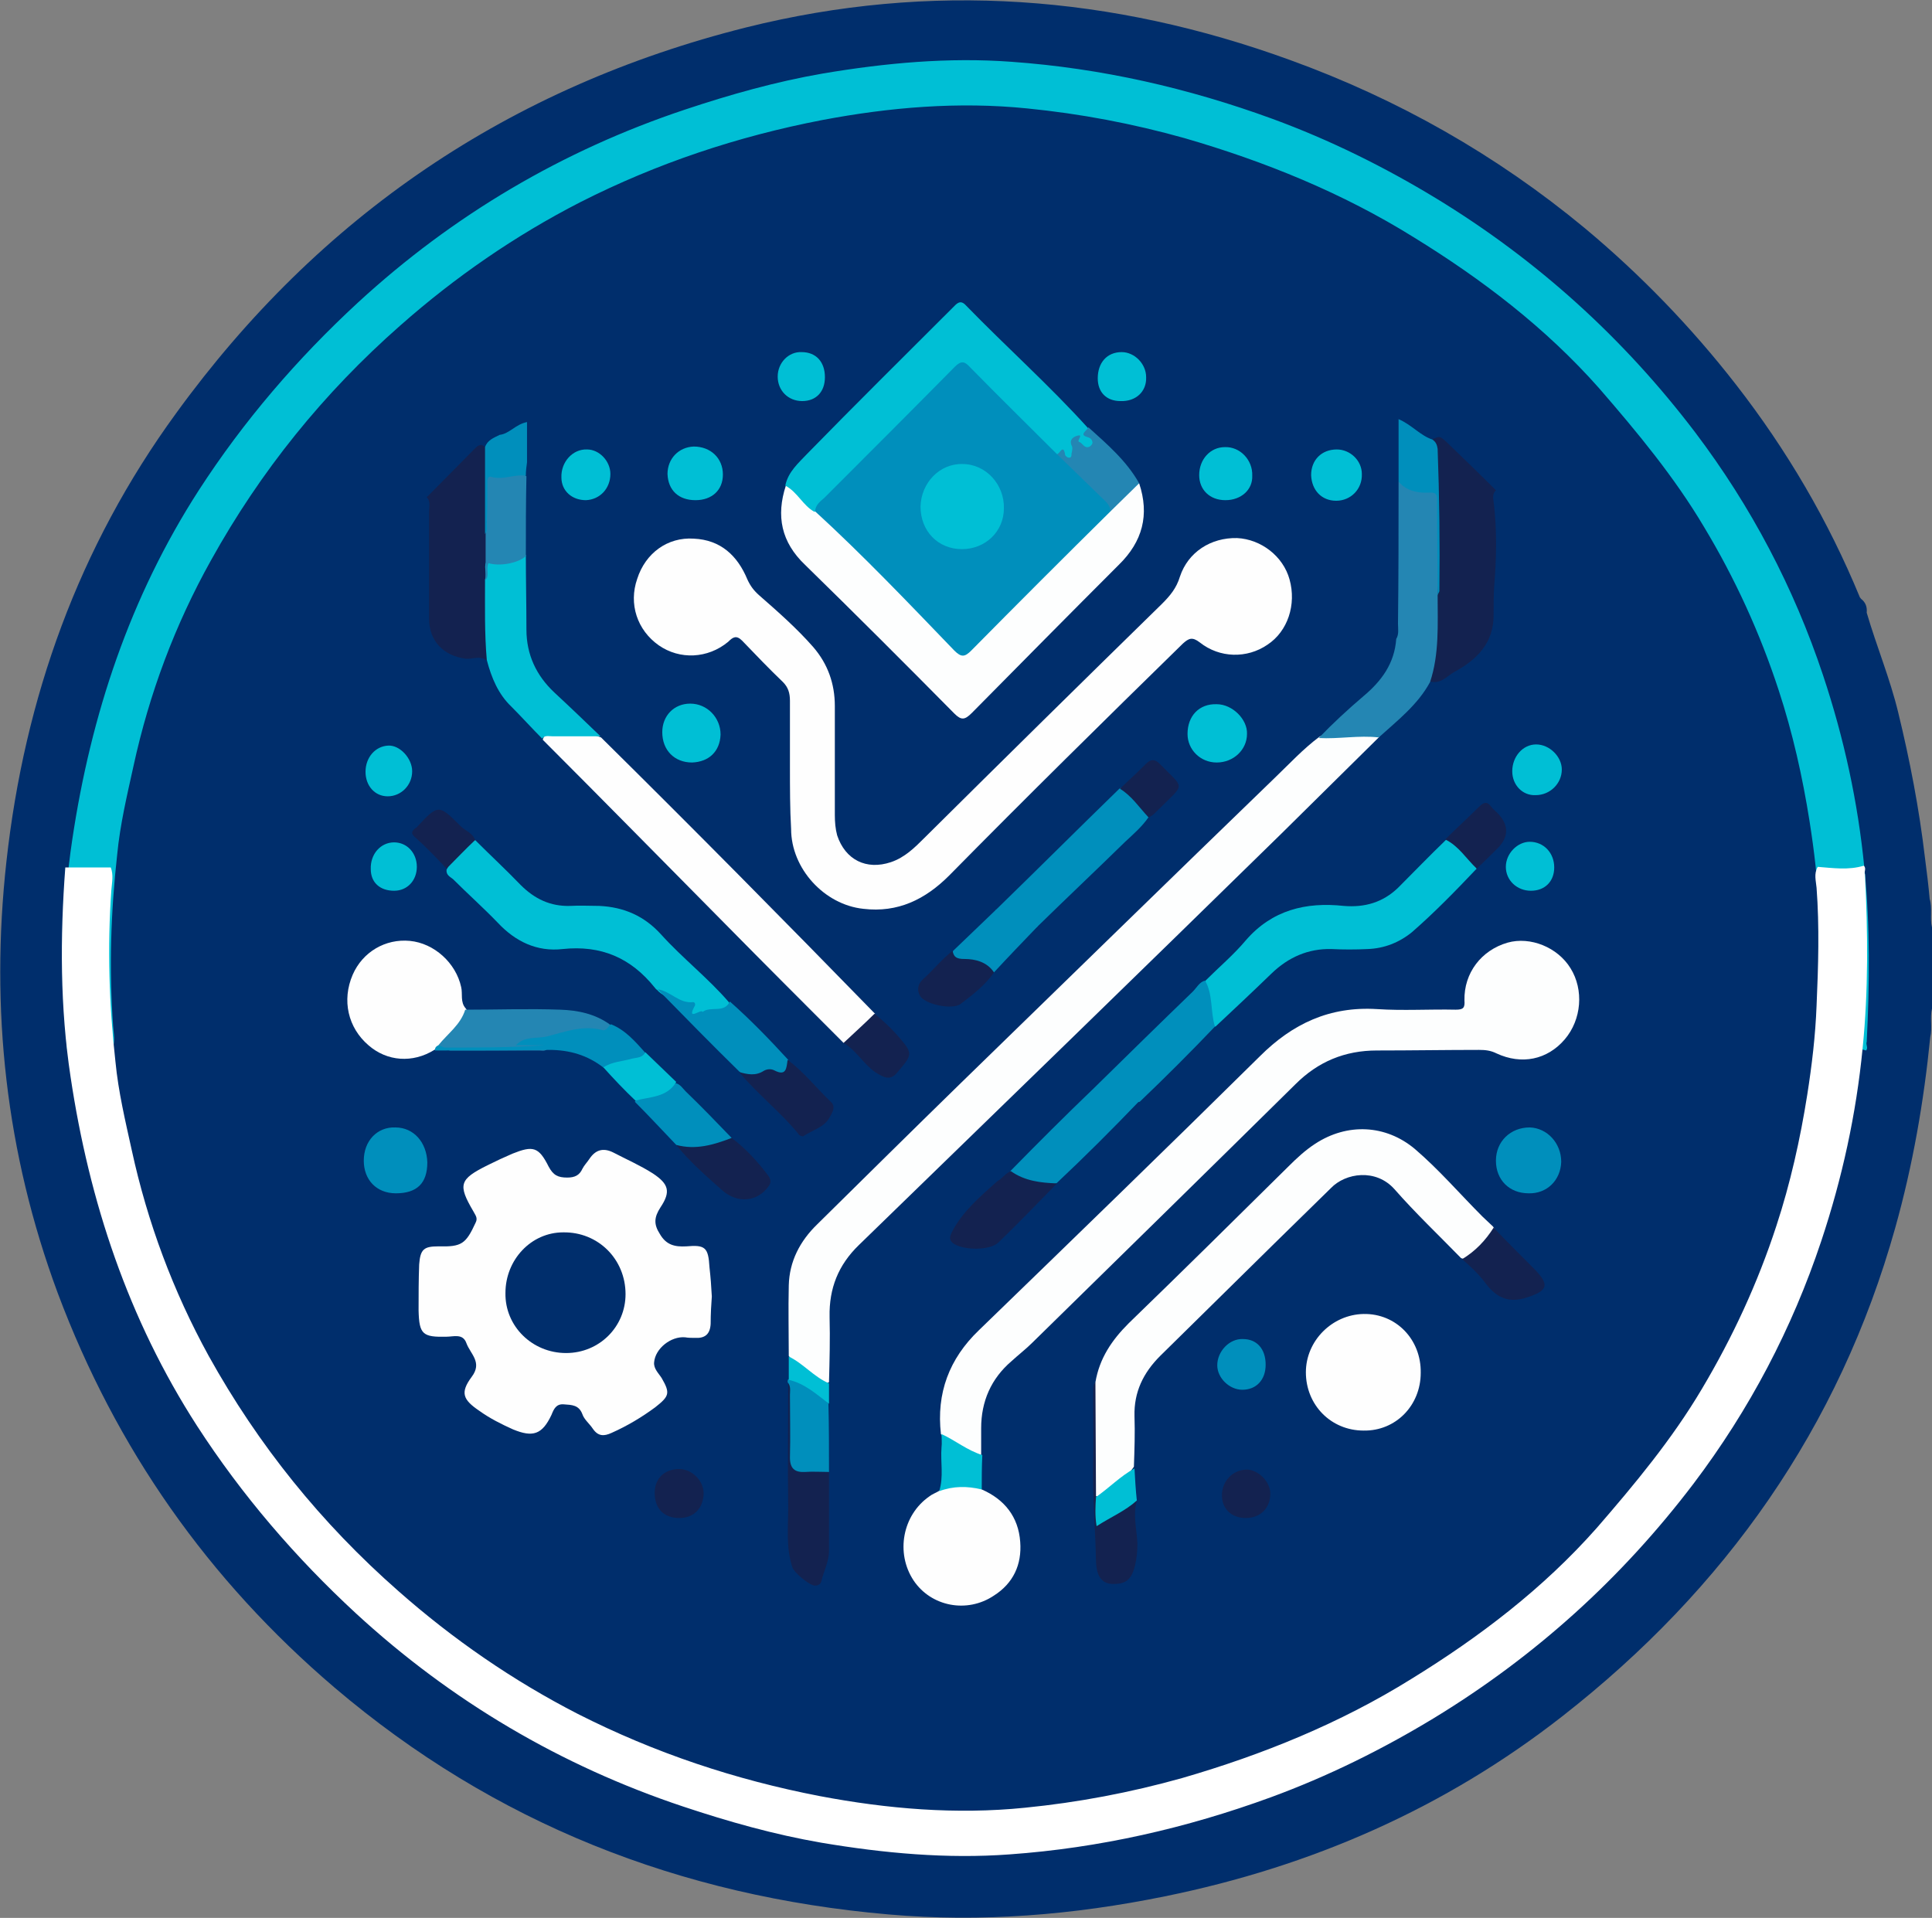 <?xml version="1.0" encoding="utf-8"?>
<!-- Generator: Adobe Illustrator 28.3.0, SVG Export Plug-In . SVG Version: 6.00 Build 0)  -->
<svg version="1.1" id="Layer_2_00000150808512391071821810000006463402744963584897_"
	 xmlns="http://www.w3.org/2000/svg" xmlns:xlink="http://www.w3.org/1999/xlink" x="0px" y="0px" viewBox="0 0 331.4 329"
	 style="enable-background:new 0 0 331.4 329;" xml:space="preserve">
<rect x="0" y="0" width="331.4" height="329" fill="#808080" stroke="none"/>
<style type="text/css">
	.st0{fill:#002E6C;}
	.st1{fill:#00BFD5;}
	.st2{fill:#FFFFFF;}
	.st3{fill:#FEFEFE;}
	.st4{fill:#FDFEFE;}
	.st5{fill:#132250;}
	.st6{fill:#2486B3;}
	.st7{fill:#008FBC;}
</style>
<path class="st0" d="M331.4,159.1c0,4.6,0,9.2,0,13.9c-0.4,1.6,0.1,3.3-0.3,4.9c-1.1,11.1-3,22-6,32.7c-9.6,34.3-29.2,62-57.1,83.8
	c-20.2,15.8-43.1,25.8-68.2,30.9c-15.7,3.2-31.5,4.5-47.4,3.1c-35.7-3.1-67.6-15.6-95-38.9c-21.7-18.5-37.5-41-47.5-67.7
	c-8.9-24-11.6-48.7-8.8-74c3.1-28.1,12.4-54,29.1-76.9C54.8,37,87.4,14.9,128,4.7c31.7-7.9,62.8-5.5,93.3,5.6
	c18.5,6.7,35.4,16.3,50.5,28.8c9.6,8,18.3,17,26,26.9c8.7,11.2,15.8,23.3,21.2,36.4c0,0.1,0.2,0.2,0.2,0.3c0.8,0.6,1.1,1.4,1,2.4
	c1.7,5.8,4,11.3,5.4,17.1c2,8.2,3.6,16.5,4.6,25c0.3,2.3,0.6,4.7,0.8,7C331.5,155.8,331,157.5,331.4,159.1L331.4,159.1z"/>
<path class="st1" d="M320.1,180.2c-2.6-0.8-5.3-0.4-7.9-0.2c-0.7-1.2-0.3-2.4-0.2-3.6c0.5-6.7,0.3-13.4,0-20.2
	c-0.2-5.2-0.8-10.2-1.6-15.3c-1.2-7.6-2.9-15.2-5.3-22.5c-3.2-9.8-7.5-19.2-12.8-28c-5.1-8.6-11.5-16.3-18-23.8
	c-9.2-10.4-20.1-18.7-31.8-25.9c-12.2-7.6-25.5-13-39.3-17c-8.9-2.5-17.9-4.2-27-5.1c-11.8-1.2-23.6-0.2-35.2,2
	c-14.5,2.8-28.3,7.4-41.5,14.1c-11.1,5.7-21.4,12.8-30.8,21.1c-13.2,11.6-24,25-32.5,40.3C30,107.2,25.6,119,22.9,131.4
	c-1.1,5-2.3,10-2.8,15.2c-1.1,9.8-1.4,19.6-0.7,29.4c0.1,1.3,0.4,2.6-0.1,3.9c-2.6,0-5.2,0-7.8,0c-0.9-12-0.9-24,0.9-35.9
	c3.2-21.4,9.9-41.6,21.7-59.9c7.7-11.9,16.9-22.6,27.3-32.2c16.3-15,35.1-26.1,56.1-33.1c7.8-2.6,15.6-4.8,23.7-6.2
	c10.7-1.8,21.5-2.8,32.3-2c15.4,1.1,30.3,4.5,44.8,9.8c9.8,3.6,19.1,8.2,28,13.6c17.4,10.6,32.2,24,44.5,40.2
	c9.6,12.7,16.9,26.6,21.9,41.6c3.6,10.8,6,21.8,7.1,33.1c1,9.9,0.9,19.9,0.4,29.8C320,179.2,320.5,179.7,320.1,180.2L320.1,180.2z"
	/>
<path class="st2" d="M319.7,148.5c-2.6,0.8-5.3,0.4-7.9,0.2c-0.7,1.2-0.3,2.4-0.2,3.6c0.5,6.7,0.3,13.4,0,20.2
	c-0.2,5.2-0.8,10.2-1.6,15.3c-1.2,7.6-2.9,15.2-5.3,22.5c-3.2,9.8-7.5,19.1-12.8,28c-5.1,8.6-11.5,16.3-18,23.8
	c-9.2,10.4-20.1,18.7-31.8,25.9c-12.2,7.6-25.5,13-39.3,17c-8.9,2.5-17.9,4.2-27,5.1c-11.8,1.2-23.6,0.2-35.2-2
	c-14.5-2.8-28.3-7.4-41.5-14.1c-11.1-5.7-21.4-12.8-30.8-21.1c-13.2-11.6-24-25-32.5-40.3c-6.1-11.1-10.5-22.9-13.2-35.3
	c-1.1-5-2.3-10-2.8-15.2c-1.1-9.8-1.4-19.6-0.7-29.4c0.1-1.3,0.4-2.6-0.1-3.9c-2.6,0-5.2,0-7.8,0c-0.9,12-0.9,24,0.9,35.9
	c3.2,21.4,9.9,41.6,21.7,59.9c7.7,11.9,16.9,22.6,27.3,32.2c16.3,15,35.1,26.1,56.1,33.1c7.8,2.6,15.6,4.8,23.7,6.2
	c10.7,1.8,21.5,2.8,32.3,2c15.4-1.1,30.3-4.5,44.8-9.8c9.8-3.6,19.1-8.2,28-13.6c17.4-10.6,32.2-24,44.5-40.2
	c9.6-12.7,16.9-26.6,21.9-41.6c3.6-10.8,6-21.8,7.1-33.1c1-9.9,0.9-19.9,0.4-29.8C319.7,149.5,320.2,149,319.7,148.5L319.7,148.5z"
	/>
<path class="st3" d="M135.5,131.4c0-3.7,0-7.5,0-11.2c0-1.3-0.3-2.3-1.2-3.2c-2.4-2.3-4.7-4.7-7-7.1c-1-1-1.6-0.6-2.4,0.2
	c-3.5,2.9-8.3,3.1-11.9,0.6c-3.7-2.6-5.2-7.1-3.7-11.4c1.4-4.4,5.2-7.2,9.7-6.9c4.6,0.2,7.5,2.9,9.2,7c0.5,1.1,1.1,1.9,2,2.7
	c3.2,2.8,6.5,5.7,9.3,8.9c2.5,2.9,3.7,6.3,3.7,10.1c0,6.2,0,12.5,0,18.7c0,1.2,0.1,2.4,0.4,3.5c1.4,4.2,5,6,9.2,4.6
	c2.4-0.8,4.1-2.5,5.8-4.2c13.5-13.4,27.1-26.8,40.7-40.1c1.4-1.4,2.5-2.7,3.1-4.7c1.4-4.2,5.3-6.7,9.8-6.6c4.1,0.2,7.9,3.1,9,7.1
	c1.2,4.3-0.3,8.9-3.8,11.2c-3.5,2.4-8.2,2.3-11.6-0.4c-1.3-1-1.9-0.7-2.9,0.2c-13.5,13.2-26.9,26.4-40.1,39.8
	c-4.1,4.1-8.8,6.4-14.7,5.7c-6.7-0.7-12.4-6.9-12.4-13.7C135.5,138.8,135.5,135.1,135.5,131.4L135.5,131.4L135.5,131.4z"/>
<path class="st3" d="M122.1,222.4c-0.1,1.3-0.2,3-0.2,4.7c-0.1,1.8-1,2.5-2.7,2.4c-0.6,0-1.1,0-1.7-0.1c-2.4-0.2-5.1,1.9-5.3,4.3
	c-0.1,1.1,0.8,1.9,1.3,2.7c1.5,2.6,1.3,3.1-1.1,5c-2.3,1.7-4.8,3.2-7.5,4.4c-1.3,0.6-2.3,0.6-3.2-0.7c-0.6-0.9-1.5-1.6-1.8-2.5
	c-0.6-1.6-1.8-1.6-3.2-1.7c-1.3-0.1-1.7,0.8-2.1,1.8c-1.6,3.4-3.2,3.9-6.6,2.5c-2-0.9-4-1.9-5.8-3.2c-2.8-1.9-3.3-3.1-1.3-5.8
	c1.9-2.5-0.2-3.9-0.9-5.8c-0.6-1.7-2.2-1.1-3.4-1.1c-4.1,0.1-4.7-0.4-4.8-4.5c0-2.6,0-5.3,0.1-7.9c0.2-2.6,0.8-3.1,3.3-3.1
	c4,0.1,4.7-0.4,6.4-4.1c0.4-0.8-0.1-1.3-0.4-1.9c-2.7-4.6-2.4-5.5,2.4-7.9c1.4-0.7,2.9-1.4,4.3-2c3.5-1.4,4.5-1.2,6.2,2.2
	c0.8,1.5,1.6,1.9,3.2,1.9c1.3,0,2.1-0.4,2.6-1.5c0.3-0.6,0.8-1.1,1.2-1.7c1-1.5,2.3-2,4.1-1.1c2.3,1.2,4.6,2.2,6.8,3.6
	c2.7,1.8,3.1,3.1,1.3,5.8c-1.1,1.7-1.2,2.9-0.1,4.6c1.1,1.9,2.6,2.2,4.5,2.1c3.3-0.3,3.8,0.2,4,3.6
	C121.9,219.2,122,220.5,122.1,222.4L122.1,222.4z"/>
<path class="st4" d="M161.4,246c-0.8-7,1.4-12.9,6.5-17.8c16.1-15.6,32.2-31.2,48.2-47c5.6-5.6,12-8.6,20.1-8.1
	c4.5,0.3,9,0,13.5,0.1c1.3,0,1.6-0.3,1.5-1.6c-0.1-4.7,2.9-8.6,7.4-9.9c3.9-1.1,8.6,0.8,10.8,4.4c2.3,3.7,1.9,8.8-1,12.2
	c-3,3.5-7.4,4.4-11.7,2.4c-1-0.5-1.9-0.6-3-0.6c-5.8,0-11.6,0.1-17.5,0.1c-5.5,0-10.1,1.9-14,5.8c-15,14.8-30,29.5-45.1,44.3
	c-1.1,1.1-2.4,2.1-3.6,3.2c-3.5,3-5.2,6.9-5.2,11.5c0,1.6,0,3.2,0,4.8c-0.3,0.3-0.6,0.4-0.9,0.2C165.3,248.7,162.9,248,161.4,246
	L161.4,246z"/>
<path class="st4" d="M135.3,232.6c0-4-0.1-8,0-12.1c0.1-4.1,1.9-7.6,4.9-10.5c8.2-8.1,16.4-16.2,24.6-24.2
	c18-17.5,35.9-35,53.9-52.4c2.5-2.4,4.8-4.9,7.6-7c0.8-0.5,1.8-0.7,2.8-0.7c1.7,0,3.4-0.1,5.1-0.2c0.9-0.1,2-0.4,2.4,0.9
	c-5.6,5.5-11.2,11.1-16.8,16.6c-24.1,23.6-48.3,47.1-72.5,70.6c-3.5,3.4-5.1,7.4-5,12.3c0.1,3.7,0,7.5-0.1,11.2
	c-0.3,0.2-0.7,0.3-1,0.1C139.1,235.9,136.8,234.8,135.3,232.6L135.3,232.6z"/>
<path class="st4" d="M187.9,237.1c0.7-4.1,2.8-7.2,5.7-10.1c9.2-8.9,18.3-17.9,27.4-26.9c1.4-1.4,2.9-2.8,4.6-3.9
	c5.5-3.6,12.1-3.3,17.1,0.9c4.2,3.6,7.7,7.7,11.6,11.6c0.6,0.6,1.2,1.1,1.8,1.7c0.3,0.4,0.3,0.8,0,1.1c-1.2,1.7-2.6,3.1-4.3,4.3
	c-0.3,0.2-0.8,0.2-1.2,0c-3.8-3.9-7.8-7.7-11.4-11.8c-3.2-3.6-8.4-2.8-10.9-0.2c-3.3,3.2-6.5,6.4-9.8,9.6
	c-6.5,6.4-13,12.8-19.5,19.2c-2.9,2.9-4.5,6.2-4.4,10.3c0.1,2.9,0,5.8-0.1,8.7c-1.4,2.1-3.6,3.3-5.5,4.8c-0.6,0.4-1.4,0.6-1.3-0.6
	c0-5.6,0-11.2,0-16.7C187.7,238.5,187.6,237.8,187.9,237.1L187.9,237.1z"/>
<path class="st4" d="M195.4,82.9c1.8,5.4,0.6,10-3.5,14c-8.4,8.4-16.8,16.9-25.2,25.4c-1.2,1.2-1.8,1.3-3,0.1
	c-8.5-8.6-17-17.1-25.6-25.5c-4.1-3.9-5-8.4-3.3-13.6c0.9-0.5,1.4,0.2,1.8,0.8c1.1,1.2,2.2,2.4,3.5,3.4c6.4,5.6,12.5,11.6,18.2,17.9
	c1.7,1.8,3.5,3.6,5.2,5.3c1.6,1.6,1.7,1.6,3.3-0.1c6.9-6.9,13.8-13.8,20.7-20.7c0.8-0.8,1.6-1.7,2.6-2.4c1.1-0.9,2-1.8,2.9-2.9
	C193.6,83.7,194.1,82.7,195.4,82.9L195.4,82.9z"/>
<path class="st3" d="M144.7,178.9c-6.8-6.8-13.5-13.5-20.2-20.3c-10.5-10.6-20.9-21.2-31.4-31.7c0.2-0.9,0.9-1,1.6-1
	c2.8-0.1,5.6-0.5,8.4,0.6c15.8,15.6,31.5,31.5,47,47.4C148.7,176.1,147.3,178.1,144.7,178.9z"/>
<path class="st1" d="M139.7,87.8c-2-1.1-2.9-3.4-5-4.5c0.5-2.4,2.3-3.9,3.8-5.5c8.2-8.4,16.6-16.7,24.9-25c0.7-0.7,1.3-1.5,2.3-0.4
	c6.9,7.1,14.3,13.7,20.9,21c0.3,0.4-0.4,1,0.4,1.4c0.9,0.4,1,1.3,0.3,2.1c-0.7,0.7-1.4,0.3-2-0.1c-0.3-0.2-0.5-0.7-0.9-0.9
	c-0.2,0.5,0.1,0.9,0,1.4c-0.1,0.6-0.1,1.3-0.7,1.6c-0.7,0.4-1.1-0.2-1.5-0.7c-0.3-0.4-0.6,0.2-0.9,0.1c-1.1-0.1-1.7-0.9-2.4-1.6
	c-4.2-4.2-8.5-8.4-12.6-12.6c-1.1-1.2-1.9-1.2-3,0c-6.9,6.9-13.8,13.8-20.7,20.7C141.7,85.7,141.1,87.1,139.7,87.8L139.7,87.8z"/>
<path class="st1" d="M253.3,149c-3.6,3.8-7.2,7.5-11.1,10.9c-2.2,1.8-4.8,2.8-7.6,2.9c-2.1,0.1-4.2,0.1-6.2,0
	c-4-0.1-7.4,1.4-10.3,4.2c-3.2,3.1-6.4,6.1-9.6,9.1c-1.3-0.1-1.1-1.4-1.1-2c0-1.6-0.1-3.1-0.8-4.5c-0.2-0.4,0-0.9,0.2-1.4
	c2.3-2.3,4.8-4.4,6.9-6.9c4.5-5.2,10.3-6.6,16.8-5.9c3.6,0.3,6.7-0.6,9.3-3.1c2.7-2.7,5.4-5.5,8.2-8.2c0.1-0.2,0.4-0.3,0.6-0.2
	C250.6,145,252.5,146.5,253.3,149L253.3,149z"/>
<path class="st1" d="M81.5,144.1c2.6,2.6,5.3,5.1,7.8,7.7c2.4,2.4,5.1,3.7,8.5,3.6c1.7-0.1,3.3,0,5,0c4.2,0.2,7.7,1.7,10.6,4.9
	c3.7,4.1,8.1,7.5,11.7,11.7c0.1,1.1-0.7,1.5-1.4,1.7c-1.4,0.4-2.9,0.2-4.2,0.8c-0.2,0.1-0.7,0.1-0.8-0.2c-1.1-2.7-4.3-2.6-6-4.5
	c-0.2-0.1-0.3-0.3-0.4-0.4c-4.1-5.1-9.2-7.3-15.8-6.6c-4.4,0.5-8.1-1.3-11.1-4.5c-2.5-2.6-5.2-5-7.7-7.5c-0.5-0.4-1.2-0.7-1.1-1.6
	C77.7,146.9,79.3,145.2,81.5,144.1L81.5,144.1z"/>
<path class="st5" d="M245.8,75.3c1.2-0.5,1.2-0.5,2.3,0.5c2.9,2.8,5.7,5.5,8.5,8.3c-0.6,0.6-0.5,1.3-0.4,1.9
	c0.6,4.9,0.5,9.7,0.1,14.6c-0.1,1.5-0.1,3.1-0.1,4.7c0.1,5-2.9,7.9-6.8,10c-1.2,0.7-2.3,2.1-4.1,1.6c-0.5-0.5-0.5-1.2-0.3-1.7
	c1.2-3.5,0.8-7.1,0.8-10.6c0-0.9,0-1.8,0.2-2.7c0.4-1.2,0.4-2.4,0.3-3.7c0-3.2-0.1-6.5,0-9.7C246.5,84.1,245.5,79.8,245.8,75.3
	L245.8,75.3z"/>
<path class="st6" d="M246.6,102.1c0,5,0.3,10.1-1.3,14.9c-2.1,3.9-5.6,6.6-8.8,9.5c-3.4-0.4-6.9,0.3-10.3,0.1c2.4-2.5,5-4.9,7.7-7.2
	c3.1-2.6,5.3-5.6,5.6-9.8c0.5-0.8,0.3-1.8,0.3-2.6c0.1-8.1,0.1-16.3,0.1-24.4c1.9,0.4,3.6,1.3,5.6,1.3c0.8,0,1.2,0.4,1.2,1.3
	C246.7,90.7,247,96.4,246.6,102.1L246.6,102.1z"/>
<path class="st3" d="M168.4,255.5c3.9,1.7,6.3,4.7,6.6,9c0.3,3.9-1.2,7.1-4.5,9.2c-4.6,3.1-10.8,1.9-13.8-2.6
	c-3.1-4.7-1.9-11.2,2.7-14.4c0.5-0.4,1.1-0.6,1.6-0.9C163.4,253.9,166.2,253.8,168.4,255.5L168.4,255.5z"/>
<path class="st3" d="M74.5,180.1c-3.7,2.3-8.1,2-11.3-0.8c-3.5-3-4.6-7.7-2.7-12.1c1.7-3.9,5.6-6.2,9.8-5.8c4.2,0.4,7.9,3.8,8.8,7.9
	c0.3,1.2-0.2,2.6,0.8,3.7c0.7,0.9,0,1.5-0.4,2.2c-1,1.6-2.3,2.9-3.7,4.1C75.4,179.8,74.9,179.8,74.5,180.1L74.5,180.1z"/>
<path class="st3" d="M233.9,245.4c-5.6,0-9.9-4.4-9.9-10c0-5.4,4.5-9.9,9.9-10c5.6-0.1,9.9,4.4,9.8,10.1
	C243.7,241.1,239.4,245.5,233.9,245.4L233.9,245.4z"/>
<path class="st5" d="M73.2,85.3c2.7-2.7,5.4-5.5,8.1-8.2c0.5-0.5,1.1-1.2,1.9-0.4c1.1,1.2,0.8,2.6,0.7,3.9c-0.2,3.6-0.1,7.3,0,10.9
	c0.3,2.7-0.3,5.3,0,8c0.2,4-0.1,8.1,0.2,12.1c0.1,0.6,0,1.2-0.6,1.7c-1.1-0.9-2.4-0.2-3.6-0.3c-3.8-0.5-6.3-3-6.3-6.9
	c0-6.1,0-12.2,0-18.3C73.6,86.9,73.9,86,73.2,85.3L73.2,85.3z"/>
<path class="st1" d="M83.5,113.2c-0.4-4.6-0.3-9.2-0.3-13.8c0.4-1.1-0.4-2.5,0.4-3.2c0.7-0.7,2.1-0.2,3.2-0.3
	c1.2-0.1,2.2-0.7,3.4-0.7c0,4.3,0.1,8.6,0.1,12.8c0,4.3,1.7,7.9,4.8,10.8c2.7,2.5,5.3,5,7.9,7.5c-2.8,0-5.5,0-8.3,0
	c-0.6,0-1.3-0.2-1.7,0.4c-1.8-1.8-3.5-3.7-5.3-5.5C85.5,119.1,84.3,116.3,83.5,113.2L83.5,113.2z"/>
<path class="st7" d="M197,140.2c-1.1,1.6-2.6,2.9-4,4.2c-5,4.9-10.1,9.7-15.1,14.6c-0.8,0.5-0.9-0.1-1-0.7c-0.7-2.3-0.8-2.3-2.8-1.2
	c-1.3,0.7-2.6,0.3-3.3-1c7.1-6.9,14.1-13.9,21.2-20.8c0.2-0.1,0.4-0.3,0.6-0.1C194.5,136.5,196.4,137.8,197,140.2L197,140.2z"/>
<path class="st7" d="M206.7,168.2c1.4,2.4,0.9,5.3,1.7,7.9c-4.2,4.4-8.5,8.7-12.9,12.9c-0.7,0.1-1.3,0.3-2,0.5
	c-0.6,0.2-1.3,0.3-1.6-0.2c-0.9-1.4-1.9-1.4-3.3-1c-0.8,0.2-1.3-0.6-1.1-1.5c5.7-5.6,11.4-11.2,17.1-16.7
	C205.3,169.4,205.7,168.5,206.7,168.2L206.7,168.2z"/>
<path class="st7" d="M187.5,186.8c0.5,1.2,1.1,1.7,2.2,0.5c0.7-0.7,1.4-0.6,1.7,0.3c0.4,1.6,1.2,1.8,2.5,1c0.5-0.3,1,0.1,1.5,0.3
	c-4.6,4.8-9.3,9.5-14.2,14.1c-2.8,1.1-6.4,0.2-7.9-2.1C178,196.1,182.7,191.4,187.5,186.8L187.5,186.8z"/>
<path class="st6" d="M75.2,179.3c1.6-2,3.8-3.5,4.6-6.1c5.4,0,10.9-0.2,16.3,0c3,0.1,6,0.7,8.6,2.6c0,1.1-0.7,1.6-1.6,1.5
	c-4.2-0.4-8.2,1.3-12.3,1.8c1.2-0.1,2.3-0.6,3.2,0.7c-0.4,0.6-1,0.4-1.5,0.4c-5.1,0-10.2,0-15.3,0C76.5,180,75.7,180.2,75.2,179.3
	L75.2,179.3z"/>
<path class="st5" d="M142.2,252.5c0,4.5,0,9,0,13.5c0,1.9-0.9,3.5-1.3,5.2c-0.1,0.5-0.5,0.8-1.1,0.8c-0.9,0-3.6-2.2-3.9-3.2
	c-1.1-3.4-0.7-6.8-0.7-10.2c-0.1-7.1,0-14.3,0-21.4c1.4,0.4,1.1,1.6,1.1,2.6c0.1,3.1,0,6.2,0,9.3c0,2.5,0.2,2.7,2.8,2.8
	C140.2,251.8,141.3,251.7,142.2,252.5L142.2,252.5z"/>
<path class="st7" d="M112.8,169.7c2.2,0.3,3.7,2.5,6.1,2.2c0.3,0,0.4,0.4,0.3,0.6c-1.6,2.9,1.2,0.4,1.3,1.1c1.4-1.1,3.7,0.3,4.7-1.8
	c3.5,3.1,6.8,6.5,10,10c0.5,1.9-0.1,2.7-1.8,2.6c-1-0.1-1.9-0.1-2.8,0.2c-1.4,0.5-2.6,0.2-3.7-0.7
	C122.1,179.2,117.5,174.5,112.8,169.7z"/>
<path class="st5" d="M173.4,200.9c2.4,1.7,5.1,2,7.9,2.1c-3.3,3.4-6.6,6.8-10,10.1c-1.5,1.5-6.3,1.4-7.9,0.1
	c-0.7-0.6-0.4-1.2-0.1-1.9c1.9-3.6,4.9-6.1,7.8-8.7C171.9,202.2,172.4,201.3,173.4,200.9L173.4,200.9z"/>
<path class="st7" d="M262.2,204.7c-3.3,0-5.6-2.3-5.6-5.6c0-3.3,2.5-5.7,5.8-5.7c3,0.1,5.4,2.7,5.4,5.9
	C267.7,202.5,265.3,204.8,262.2,204.7L262.2,204.7z"/>
<path class="st6" d="M90.2,95.4c-1.3,1.2-4.5,1.8-6.4,1.2c-0.5,0.9,0.2,2.1-0.5,2.9c0-2.6,0-5.3,0-7.9c0.3-2.8,0.1-5.6,0.1-8.4
	c0-1.4,0.4-2.1,1.9-1.9c1.7,0.2,3.4-0.9,5,0.4C90.2,86.2,90.2,90.8,90.2,95.4L90.2,95.4z"/>
<path class="st7" d="M67.9,204.7c-3.3,0-5.5-2.3-5.5-5.6c0-3.4,2.3-5.8,5.4-5.7c3.2,0,5.4,2.6,5.5,6C73.3,203,71.5,204.7,67.9,204.7
	L67.9,204.7z"/>
<path class="st5" d="M126.8,183.9c1.4,0.4,2.8,0.7,4.2-0.2c0.5-0.3,1.2-0.4,1.8-0.1c2.1,1.1,2.1-0.4,2.3-1.8
	c2.8,2.1,4.9,4.8,7.4,7.2c0.9,0.8,0.3,1.8-0.1,2.5c-0.9,1.9-3,2.3-4.6,3.4c-0.1,0.1-0.6-0.1-0.7-0.2
	C134,190.8,130,187.8,126.8,183.9L126.8,183.9z"/>
<path class="st7" d="M142.2,252.5c-1.4,0-2.8-0.1-4.1,0c-1.8,0.1-2.6-0.6-2.6-2.5c0.1-3.6,0-7.1,0-10.7c0-0.7,0.2-1.5-0.4-2.2
	c0-0.2,0-0.3,0.1-0.5c3.2-0.2,5.2,1.7,6.9,4.1C142.2,244.7,142.2,248.6,142.2,252.5L142.2,252.5z"/>
<path class="st5" d="M125.5,195.2c2.4,1.8,4.5,4.1,6.3,6.5c0.4,0.6,0.5,1.1,0.1,1.7c-1.9,2.8-5.4,3.1-8,0.8
	c-2.8-2.5-5.6-4.9-7.9-7.8c0.3-0.4,0.8-0.5,1.3-0.4c2,0.4,4-0.1,5.9-0.7C124.1,195.1,124.8,195.2,125.5,195.2L125.5,195.2z"/>
<path class="st7" d="M125.5,195.2c-3.1,1.2-6.2,2.1-9.5,1.2c-2.4-2.5-4.7-5-7.1-7.4c0.1-0.2,0.3-0.4,0.6-0.5
	c2.2-0.8,4.5-1.3,6.4-2.7c0.8,0.2,1.2,0.9,1.7,1.4C120.3,189.8,122.9,192.5,125.5,195.2z"/>
<path class="st5" d="M250.8,216c2.3-1.4,4-3.2,5.4-5.4c2.2,2.3,4.5,4.6,6.8,6.9c2.9,2.9,2.6,3.9-1.2,5.1c-2.8,0.9-5,0.2-7-2.5
	C253.6,218.5,252.2,217.2,250.8,216L250.8,216z"/>
<path class="st5" d="M187.9,237.1l0.1,19.6c0.7,0.6,0.6,1.5,0.5,2.3c0,1.3,0.4,1.6,1.6,0.9c1.3-0.8,2.6-1.6,3.9-2.3
	c0.3-0.2,0.6-0.3,1-0.2c-0.7,2.5,0,4.9,0.1,7.4c0,1.2-0.1,2.5-0.4,3.7c-0.6,2.5-1.6,3.3-4,3.2c-1.7-0.1-2.6-1.3-2.7-3.8
	c-0.1-5.5-0.6-11-0.5-16.5c0.1-4,0-8,0-12C187.6,238.6,187.3,237.8,187.9,237.1L187.9,237.1z"/>
<path class="st7" d="M75.2,179.3c0.4,0.1,0.8,0.4,1.2,0.4c5.7,0,11.4,0,17.1-0.4h-5c1.5-1.6,3.5-1.1,5.3-1.5c3.1-0.8,6.2-2,9.5-1.1
	c0.7,0.2,1-0.6,1.5-1c2.5,1,4.2,3,5.9,4.9c0.2,0.8-0.4,1.2-0.9,1.3c-2.1,0.4-4,1.4-6.2,1.3c-2.8-2.2-5.9-3.1-9.4-3.1
	c-6.5,0.1-13.1,0.1-19.6,0.1C74.6,179.7,74.8,179.5,75.2,179.3L75.2,179.3z"/>
<path class="st6" d="M181.3,77.9c0.4,0.1,1.1-1.9,1.4,0.1c0,0.2,0.4,0.5,0.6,0.5c0.5,0.1,0.5-0.4,0.5-0.7c0.1-0.4,0.2-0.9,0.1-1.2
	c-0.5-0.9-0.1-1.5,0.7-1.8c1.5-0.5,0,0.8,0.5,1c0.6,0.2,0.8,1,1.5,0.9c0.4,0,0.8-0.5,0.8-0.8c-0.1-0.6-0.4-0.8-1.1-1
	c-1.1-0.4,0.1-1,0.4-1.6c3.2,2.9,6.5,5.7,8.7,9.6c-1.6,1.6-3.3,3.2-4.9,4.8c-2.8-2.8-5.4-5.8-8.5-8.3
	C181.5,79.1,181,78.6,181.3,77.9L181.3,77.9z"/>
<path class="st7" d="M170.9,156c1.2,0.8,2.3,1.6,3.4-0.2c0.5-0.9,2-0.4,2.8,0.6c0.6,0.8,0,1.9,0.9,2.5c-2.5,2.6-5,5.2-7.5,7.9
	c-1.9-0.7-3.7-1.9-5.9-1.8c-0.8,0-1.7-0.6-1.1-1.9C165.9,160.8,168.4,158.4,170.9,156L170.9,156z"/>
<path class="st1" d="M208.7,130.8c-2.8,0-5-2.2-5-4.9c0-3.1,2-5.2,5-5.1c2.7,0,5.3,2.6,5.2,5.1C213.9,128.6,211.6,130.8,208.7,130.8
	L208.7,130.8z"/>
<path class="st1" d="M118.7,130.8c-3,0-5.1-2.1-5.1-5.2c0-2.8,2-4.9,4.8-4.9c2.9,0,5.2,2.4,5.2,5.3
	C123.5,128.9,121.6,130.7,118.7,130.8L118.7,130.8z"/>
<path class="st5" d="M163.4,163.1c0.2,1.1,0.7,1.4,2,1.4c1.9,0,3.9,0.5,5.1,2.3c-1.5,2.2-3.6,3.8-5.7,5.4c-1.4,1.1-6.2,0.1-7-1.4
	c-0.5-0.9-0.4-1.9,0.4-2.7C160,166.5,161.5,164.6,163.4,163.1L163.4,163.1z"/>
<path class="st1" d="M119.3,85.8c-2.9,0-4.7-1.7-4.8-4.5c0-2.6,1.9-4.6,4.5-4.7c2.9,0,5,2,5,4.8C124,84.1,122.1,85.8,119.3,85.8
	L119.3,85.8z"/>
<path class="st5" d="M144.7,178.9c1.8-1.7,3.6-3.3,5.3-5c1.9,1.5,3.6,3.2,5.1,5.1c1.5,1.9,1,2.4-1.3,5.1c-1.2,1.4-2.4,0.6-3.7-0.2
	C148.1,182.5,146.9,180.2,144.7,178.9L144.7,178.9z"/>
<path class="st1" d="M210.2,85.8c-2.7,0-4.5-1.8-4.5-4.3c0-2.7,1.9-4.8,4.4-4.8c2.6-0.1,4.8,2.2,4.7,4.9
	C214.9,84,212.9,85.8,210.2,85.8L210.2,85.8z"/>
<path class="st5" d="M253.3,149c-1.8-1.7-3.1-3.9-5.4-5c1.9-1.9,3.9-3.7,5.8-5.6c0.8-0.8,1.4-1,2.1,0c0.3,0.4,0.7,0.7,1,1
	c2,2,2.1,4.1,0.1,6.1C255.7,146.7,254.5,147.9,253.3,149L253.3,149z"/>
<path class="st1" d="M229.3,77.1c2.3,0,4.3,1.9,4.3,4.2c0.1,2.6-1.9,4.6-4.4,4.6c-2.5,0-4.2-1.8-4.3-4.4
	C224.9,78.9,226.7,77.1,229.3,77.1L229.3,77.1z"/>
<path class="st5" d="M81.5,144.1c-1.7,1.6-3.3,3.3-4.9,4.9c-1.7-1.8-3.4-3.6-5.2-5.2c-0.8-0.7-1-1-0.2-1.7c0.1,0,0.1-0.1,0.2-0.1
	c3.8-4.1,3.8-4.1,7.7-0.2C79.8,142.5,81.1,142.9,81.5,144.1L81.5,144.1z"/>
<path class="st7" d="M90.2,81.6c-2-0.3-3.9,0.8-5.9,0.2c-0.8-0.2-0.7,0.7-0.7,1.2c0,2.2,0,4.4-0.1,6.6c0,0.7,0.2,1.4-0.3,2
	c0-5,0-9.9,0-14.9c0.4-1.2,1.5-1.6,2.5-2.1c1.7-0.2,2.7-1.8,4.7-2.2c0,2.4,0,4.6,0,6.9C90.3,80,90.2,80.8,90.2,81.6L90.2,81.6z"/>
<path class="st1" d="M259.4,132.3c0-2.5,1.8-4.6,4.1-4.6c2.3,0,4.4,2.1,4.4,4.3c0,2.4-2,4.4-4.5,4.4
	C261.2,136.5,259.4,134.7,259.4,132.3L259.4,132.3z"/>
<path class="st1" d="M103.5,183.1c1.5-1,3.2-1,4.9-1.5c0.8-0.2,1.8-0.1,2.3-1.1c1.8,1.7,3.5,3.4,5.3,5.1c-1.6,2.7-4.5,2.5-7,3.2
	C107.1,187,105.3,185.1,103.5,183.1L103.5,183.1z"/>
<path class="st1" d="M100.5,85.8c-2.4,0-4.2-1.6-4.2-3.9c-0.1-2.6,1.9-4.9,4.4-4.8c2.1,0,4,2,4,4.2
	C104.7,83.8,102.9,85.7,100.5,85.8L100.5,85.8z"/>
<path class="st7" d="M217.1,234.1c0,2.6-1.6,4.3-4,4.3c-2.2,0-4.3-2-4.3-4.2c0-2.4,2.1-4.6,4.4-4.5
	C215.6,229.7,217.1,231.4,217.1,234.1L217.1,234.1z"/>
<path class="st5" d="M116.5,260.4c-2.6,0-4.2-1.6-4.2-4.3c0-2.5,1.7-4.1,4.2-4.1c2.2,0,4.2,2,4.2,4.2
	C120.6,258.8,119,260.4,116.5,260.4L116.5,260.4z"/>
<path class="st1" d="M192.2,68.8c-2.4,0-3.9-1.5-3.9-3.9c0-2.7,1.6-4.5,4.1-4.5c2.2,0,4.2,2,4.2,4.3
	C196.7,67.2,194.8,68.9,192.2,68.8L192.2,68.8z"/>
<path class="st1" d="M262.6,152.8c-2.4,0-4.3-1.8-4.3-4.1c0-2.3,2-4.3,4.1-4.3c2.4,0,4.2,1.9,4.2,4.4
	C266.6,151.2,265,152.8,262.6,152.8L262.6,152.8z"/>
<path class="st1" d="M70.7,132.3c0,2.4-1.9,4.3-4.2,4.3c-2.2,0-3.8-1.8-3.8-4.2c0-2.5,1.7-4.4,3.9-4.5
	C68.6,127.8,70.7,130.1,70.7,132.3z"/>
<path class="st5" d="M213.7,260.4c-2.5,0-4.1-1.6-4.1-3.9c0-2.4,1.8-4.3,4.1-4.4c2-0.1,4.2,2,4.2,4.1
	C217.9,258.7,216.2,260.4,213.7,260.4z"/>
<path class="st1" d="M141.5,64.7c0,2.5-1.5,4.1-3.9,4.1c-2.4,0-4.2-1.8-4.2-4.2c0-2.4,1.9-4.3,4.1-4.2
	C140,60.4,141.5,62.1,141.5,64.7L141.5,64.7z"/>
<path class="st1" d="M67.6,152.8c-2.4,0-4-1.4-4-3.7c-0.1-2.6,1.7-4.6,4-4.6c2.2,0,3.9,1.8,3.9,4.2C71.5,151,69.9,152.8,67.6,152.8
	L67.6,152.8z"/>
<path class="st5" d="M197,140.2c-1.6-1.7-2.9-3.7-4.9-4.9c1.5-1.4,3-2.8,4.5-4.3c0.8-0.8,1.5-0.8,2.3,0c4.3,4.4,4.4,3.3,0.2,7.5
	C198.4,139.1,197.9,139.9,197,140.2L197,140.2z"/>
<path class="st1" d="M168.4,255.5c-2.5-0.6-4.9-0.6-7.3,0.3c0.8-2.5,0.2-5,0.4-7.5c0.1-0.8,0-1.5,0-2.3c2.4,1.1,4.4,2.8,7,3.6
	C168.4,251.6,168.4,253.5,168.4,255.5L168.4,255.5z"/>
<path class="st1" d="M195,257.4c-2,1.8-4.4,2.8-6.9,4.4c-0.3-1.8-0.2-3.5-0.1-5c2.3-1.6,4.2-3.6,6.6-4.9
	C194.7,253.7,194.8,255.5,195,257.4L195,257.4z"/>
<path class="st1" d="M142.2,240.8c-2.1-1.6-4.2-3.5-6.9-4.1c0-1.3,0-2.7,0-4c2.5,1.2,4.3,3.5,6.9,4.6
	C142.2,238.4,142.2,239.6,142.2,240.8z"/>
<path class="st0" d="M107.3,222c0,5.6-4.5,10.1-10.2,10.1c-5.8,0-10.5-4.6-10.4-10.3c0-5.7,4.4-10.4,9.9-10.4
	C102.6,211.3,107.3,216,107.3,222L107.3,222z"/>
<path class="st7" d="M181.3,77.9c2.5,2.4,4.9,4.8,7.4,7.2c0.8,0.8,1.7,1.4,1.8,2.6c-8,7.9-16,15.9-23.9,23.9c-1.1,1.1-1.7,1.2-2.9,0
	c-7.8-8.1-15.6-16.3-23.9-23.9c0.1-1.1,0.9-1.7,1.6-2.3c7.5-7.5,15-15,22.4-22.5c1.1-1.1,1.7-0.9,2.6,0.1
	C171.3,68,176.3,72.9,181.3,77.9L181.3,77.9z"/>
<path class="st7" d="M246.6,102.1c0-5.4-0.1-10.8-0.1-16.1c0-1.1,0-1.6-1.5-1.5c-1.8,0.1-3.8-0.3-5.1-1.9c0-3.5,0-6.9,0-10.7
	c2.3,1,3.7,2.8,5.8,3.5c0.6,0.4,0.8,0.9,0.9,1.6c0.3,8.1,0.4,16.3,0.3,24.4C246.9,101.5,246.7,101.8,246.6,102.1L246.6,102.1z"/>
<path class="st1" d="M165,94.2c-4.1,0-7.1-3.1-7.1-7.3c0.1-4.1,3.3-7.4,7.2-7.3c4,0,7.2,3.5,7.1,7.6C172.2,91.2,169,94.2,165,94.2
	L165,94.2z"/>
</svg>

